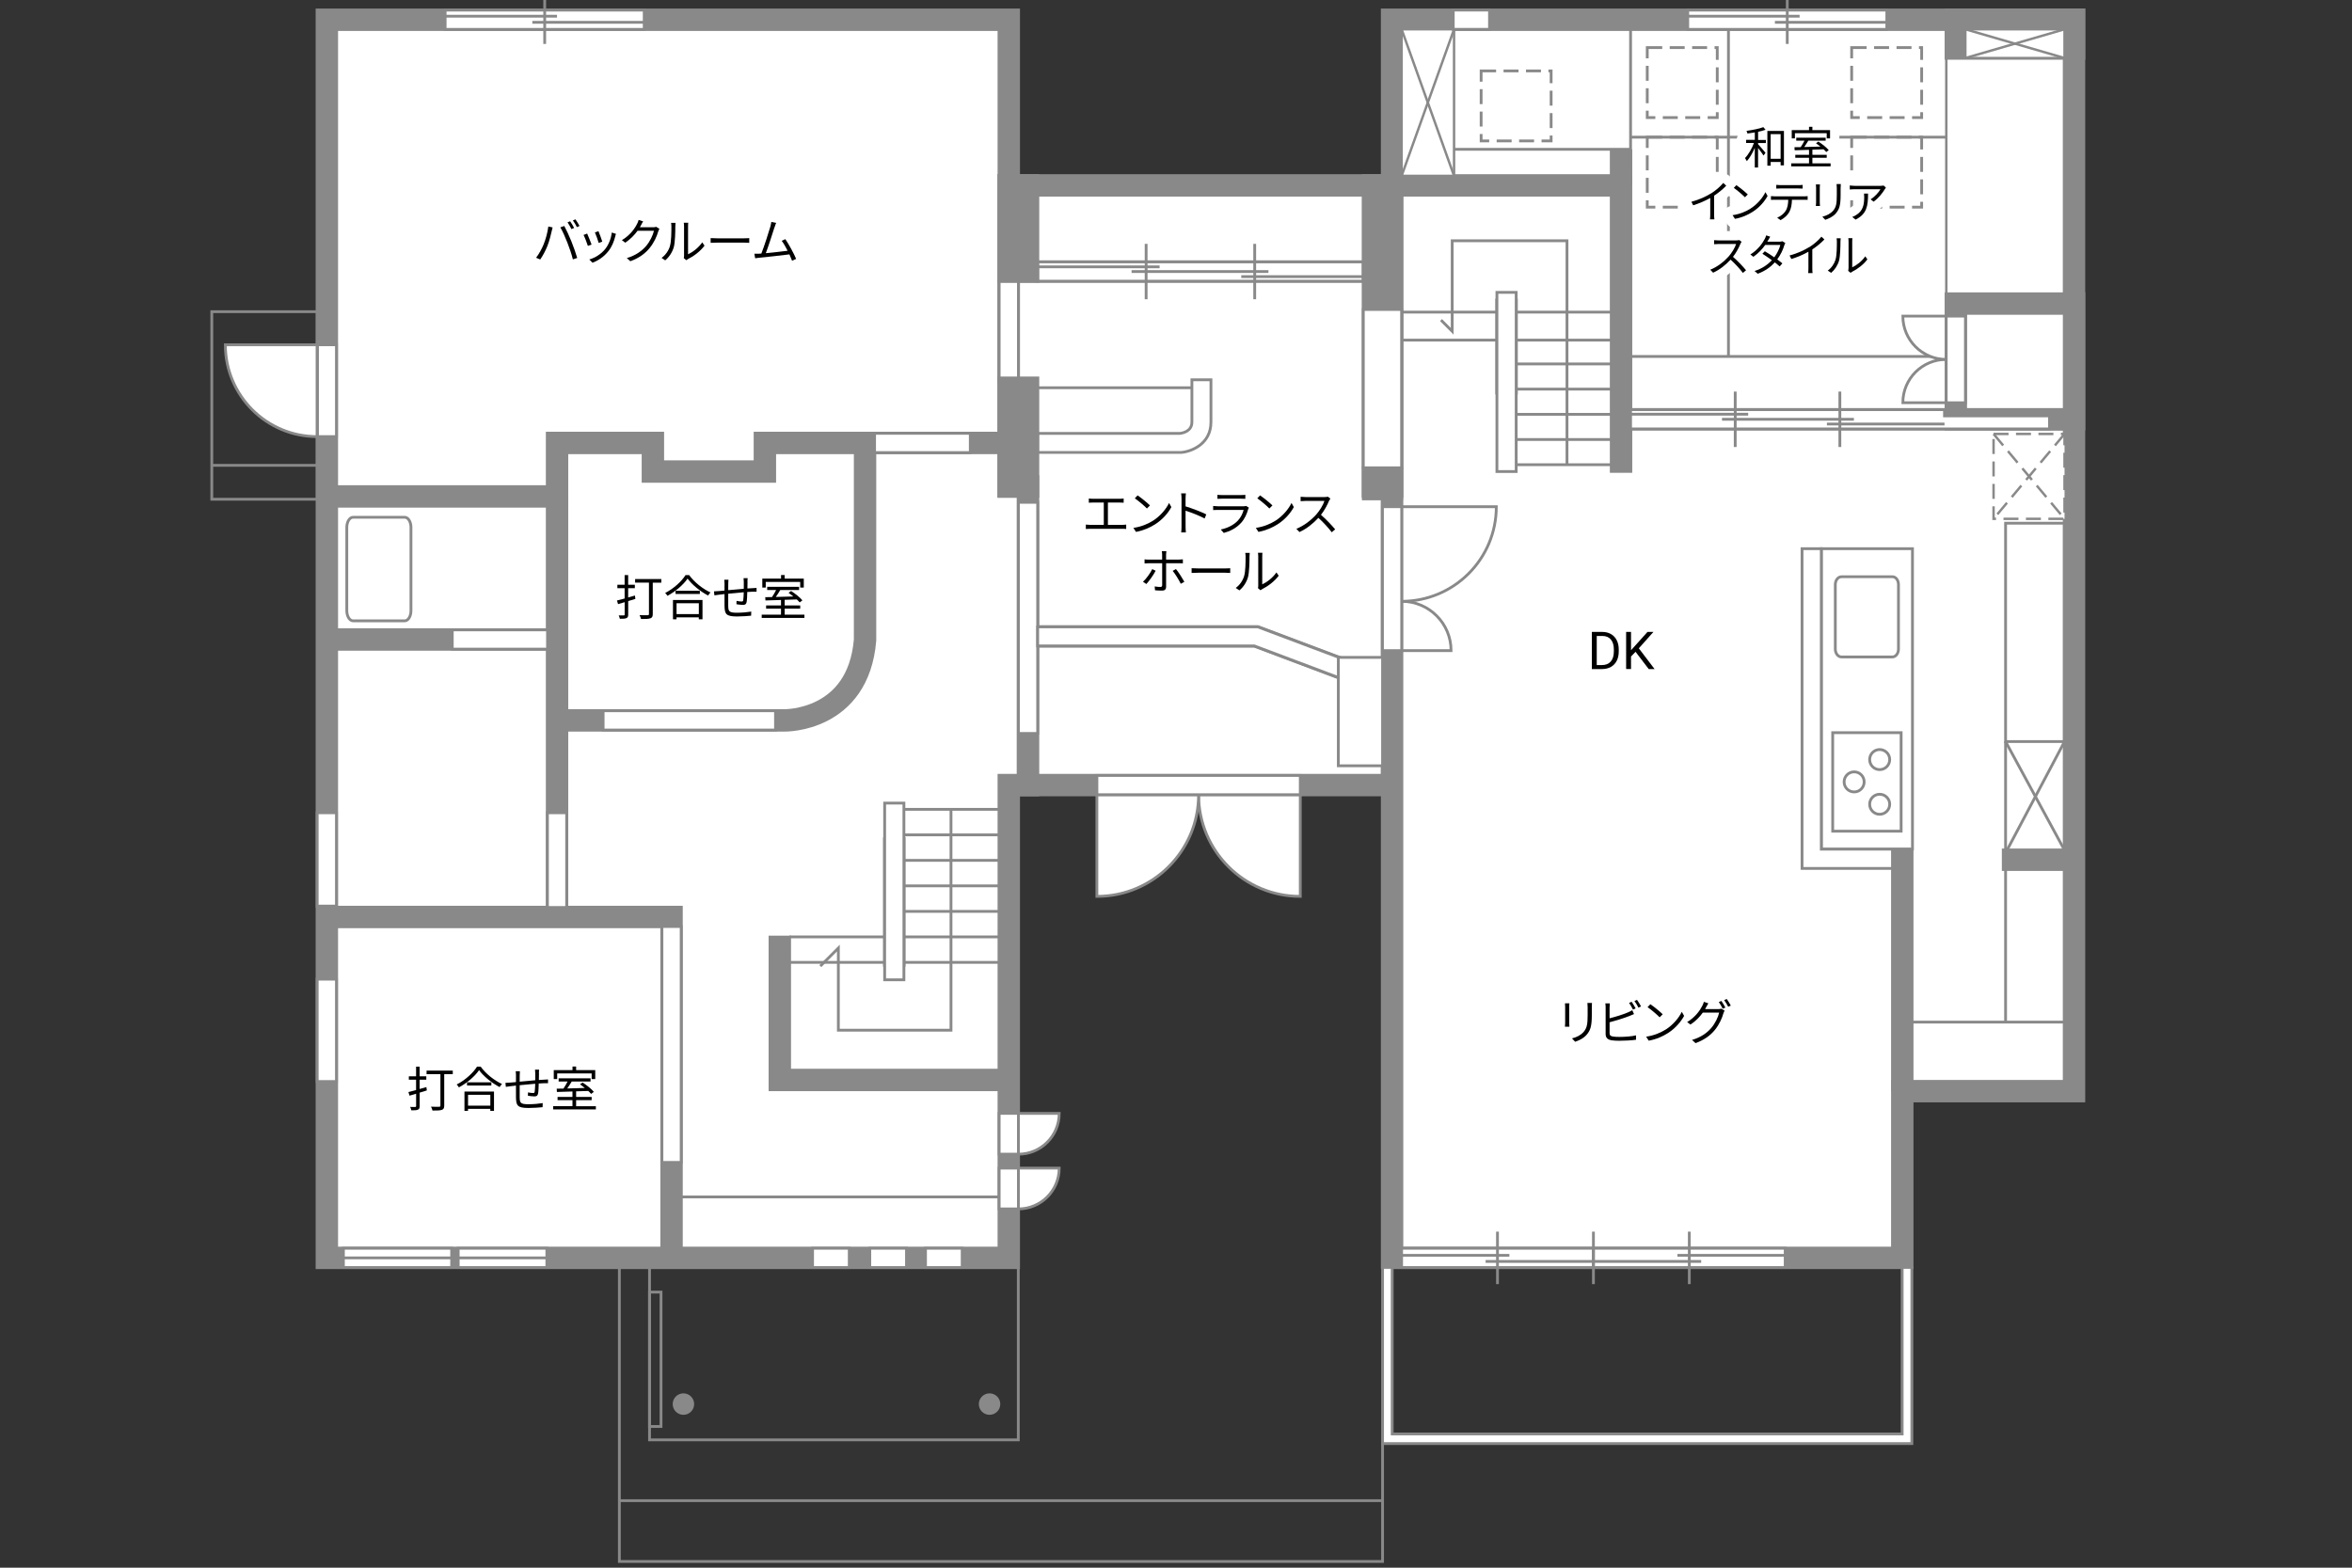 <?xml version="1.0" encoding="UTF-8"?>
<svg id="Campus" xmlns="http://www.w3.org/2000/svg" viewBox="0 0 630 420">
  <rect x="0" y="0" width="630" height="420" fill="#333333" stroke="none"/>
  <defs>
    <style>
      .cls-1, .cls-2, .cls-3, .cls-4, .cls-5, .cls-6 {
        fill: none;
      }

      .cls-7, .cls-8, .cls-9, .cls-10, .cls-11, .cls-12, .cls-13, .cls-3, .cls-14, .cls-4, .cls-5, .cls-6 {
        stroke: #898989;
      }

      .cls-7, .cls-8, .cls-10, .cls-11, .cls-13, .cls-14 {
        fill: #fff;
      }

      .cls-7, .cls-10, .cls-3 {
        stroke-width: .65px;
      }

      .cls-7, .cls-6 {
        stroke-dasharray: 0 0 4.01 2;
      }

      .cls-15, .cls-9, .cls-12 {
        fill: #898989;
      }

      .cls-8, .cls-9, .cls-13, .cls-14, .cls-5, .cls-6 {
        stroke-width: .75px;
      }

      .cls-11, .cls-12, .cls-4 {
        stroke-width: 6px;
      }

      .cls-13 {
        stroke-dasharray: 0 0 0 .81 0 0;
      }

      .cls-2 {
        stroke: #fff;
        stroke-linejoin: round;
        stroke-width: 5px;
      }

      .cls-14 {
        opacity: 0;
      }
    </style>
  </defs>
  <polygon class="cls-11" points="270.21 130.33 270.21 49.67 270.21 49.67 270.21 5.29 87.55 5.29 87.55 337 270.21 337 270.21 210.33 275.37 210.33 275.37 130.33 270.21 130.33 270.21 130.33 270.21 130.33"/>
  <polygon class="cls-11" points="270.21 49.67 270.21 130.33 275.37 130.33 275.37 210.33 372.88 210.33 372.88 49.67 270.21 49.67"/>
  <rect class="cls-15" x="270.21" y="49.67" width="5.16" height="23.08"/>
  <polyline class="cls-4" points="275.46 170.5 336.46 170.5 359.71 179.25 372.88 179.25"/>
  <polyline class="cls-4" points="270.21 118.67 204.88 118.67 204.88 126.33 174.88 126.33 174.88 118.67 149.21 118.67 149.21 133 87.55 133"/>
  <line class="cls-4" x1="149.21" y1="133" x2="149.21" y2="245.67"/>
  <polyline class="cls-4" points="87.55 245.67 179.88 245.67 179.88 337"/>
  <line class="cls-4" x1="87.55" y1="171.33" x2="149.21" y2="171.33"/>
  <path class="cls-4" d="m149.21,193h61s19.67.33,21.5-21.5v-52.83"/>
  <polyline class="cls-4" points="208.88 250.67 208.88 289.33 270.21 289.33"/>
  <line class="cls-4" x1="239.54" y1="259" x2="239.54" y2="224.33"/>
  <polygon class="cls-11" points="372.88 5.29 372.88 337 509.54 337 509.54 292.33 555.54 292.33 555.54 5.29 372.88 5.29"/>
  <line class="cls-4" x1="536.21" y1="230.33" x2="555.54" y2="230.33"/>
  <polyline class="cls-4" points="434.21 126.67 434.21 78.25 434.21 49.67 372.88 49.67"/>
  <line class="cls-4" x1="403.54" y1="80" x2="403.54" y2="105.67"/>
  <line class="cls-4" x1="270.21" y1="72.75" x2="372.88" y2="72.75"/>
  <line class="cls-4" x1="434.21" y1="112.33" x2="555.54" y2="112.33"/>
  <rect class="cls-11" x="523.88" y="81.33" width="31.67" height="31"/>
  <rect class="cls-4" x="523.88" y="5.29" width="31.67" height="7.71"/>
  <g>
    <rect class="cls-8" x="436.76" y="109.75" width="112.22" height="5.16"/>
    <rect class="cls-9" x="520.85" y="109.75" width="28.13" height="1.67"/>
    <line class="cls-13" x1="548.98" y1="113.17" x2="520.85" y2="113.17"/>
    <line class="cls-8" x1="468.26" y1="110.97" x2="436.76" y2="110.97"/>
    <line class="cls-8" x1="520.85" y1="113.6" x2="489.35" y2="113.6"/>
    <line class="cls-8" x1="496.58" y1="112.33" x2="461.25" y2="112.33"/>
    <rect class="cls-14" x="436.76" y="109.75" width="112.22" height="5.16"/>
    <line class="cls-8" x1="464.79" y1="104.91" x2="464.79" y2="119.76"/>
    <line class="cls-8" x1="492.82" y1="104.91" x2="492.82" y2="119.76"/>
  </g>
  <rect class="cls-8" x="487.85" y="147" width="24.42" height="80.5"/>
  <path class="cls-8" d="m506.87,154.5c.93,0,1.65.94,1.65,2.11v17.29c0,1.16-.73,2.11-1.65,2.11h-13.6c-.92,0-1.67-.94-1.67-2.11v-17.28c0-1.16.74-2.11,1.67-2.11h13.6Z"/>
  <g>
    <rect class="cls-8" x="490.9" y="196.29" width="18.33" height="26.39"/>
    <g>
      <g>
        <path class="cls-8" d="m503.48,206.19c-1.48,0-2.68-1.2-2.68-2.69s1.2-2.69,2.68-2.69,2.69,1.2,2.69,2.69-1.2,2.69-2.69,2.69Z"/>
        <path class="cls-8" d="m503.48,218.16c-1.48,0-2.68-1.21-2.68-2.69s1.2-2.68,2.68-2.68,2.69,1.2,2.69,2.68-1.2,2.69-2.69,2.69Z"/>
      </g>
      <path class="cls-8" d="m496.65,212.17c-1.49,0-2.69-1.2-2.69-2.69s1.2-2.69,2.69-2.69,2.68,1.2,2.68,2.69-1.2,2.69-2.68,2.69Z"/>
    </g>
  </g>
  <path class="cls-8" d="m108.4,138.58c.94,0,1.68,1.23,1.68,2.72v22.3c0,1.5-.74,2.73-1.68,2.73h-13.82c-.93,0-1.69-1.23-1.69-2.73v-22.3c0-1.5.75-2.72,1.69-2.72h13.82Z"/>
  <g>
    <rect class="cls-7" x="533.99" y="116.26" width="19.01" height="22.74"/>
    <line class="cls-7" x1="553" y1="116.26" x2="533.99" y2="139"/>
    <line class="cls-7" x1="533.99" y1="116.26" x2="553" y2="139"/>
  </g>
  <g>
    <rect class="cls-10" x="526.43" y="7.84" width="26.57" height="7.71"/>
    <line class="cls-10" x1="553" y1="7.84" x2="526.43" y2="15.55"/>
    <line class="cls-10" x1="526.43" y1="7.84" x2="553" y2="15.55"/>
  </g>
  <g>
    <rect class="cls-10" x="375.43" y="7.84" width="14.05" height="39.28"/>
    <line class="cls-10" x1="389.48" y1="47.12" x2="375.43" y2="7.84"/>
    <line class="cls-10" x1="389.48" y1="7.84" x2="375.43" y2="47.12"/>
  </g>
  <rect class="cls-8" x="247.9" y="334.42" width="9.83" height="5.16"/>
  <rect class="cls-8" x="232.98" y="334.42" width="9.83" height="5.16"/>
  <rect class="cls-8" x="217.65" y="334.42" width="9.83" height="5.16"/>
  <rect class="cls-8" x="84.96" y="262.33" width="5.16" height="27.42"/>
  <rect class="cls-8" x="84.96" y="217.75" width="5.16" height="25"/>
  <rect class="cls-8" x="146.63" y="217.75" width="5.16" height="25.37"/>
  <rect class="cls-8" x="267.63" y="75.33" width="5.16" height="27.12"/>
  <rect class="cls-8" x="161.55" y="190.42" width="46.18" height="5.16"/>
  <rect class="cls-8" x="234.26" y="116.09" width="25.64" height="5.16"/>
  <rect class="cls-8" x="121.14" y="168.75" width="25.52" height="5.16"/>
  <rect class="cls-8" x="177.3" y="248.22" width="5.16" height="63.2"/>
  <g>
    <rect class="cls-8" x="84.96" y="92.37" width="5.16" height="24.6"/>
    <path class="cls-8" d="m84.96,116.97v-24.6h-24.6c0,13.59,11.02,24.6,24.6,24.6Z"/>
  </g>
  <g>
    <rect class="cls-8" x="267.63" y="312.95" width="5.16" height="10.93"/>
    <path class="cls-8" d="m272.79,323.88v-10.93h10.93c0,6.04-4.9,10.93-10.93,10.93Z"/>
  </g>
  <polygon class="cls-8" points="512.1 384.17 512.1 384.17 512.1 339.55 509.51 339.55 509.51 384.17 372.91 384.17 372.91 339.55 370.33 339.55 370.33 386.75 372.91 386.75 372.91 386.75 509.51 386.75 509.51 386.75 512.1 386.75 512.1 386.75 512.1 386.75 512.1 384.17"/>
  <g>
    <rect class="cls-8" x="267.63" y="298.28" width="5.16" height="10.93"/>
    <path class="cls-8" d="m272.79,309.22v-10.93h10.93c0,6.04-4.9,10.93-10.93,10.93Z"/>
  </g>
  <rect class="cls-8" x="389.26" y="2.7" width="9.72" height="5.16"/>
  <g>
    <rect class="cls-8" x="119.23" y="2.71" width="53.33" height="5.16"/>
    <line class="cls-8" x1="145.9" y1="11.77" x2="145.9" y2="-1.2"/>
    <line class="cls-8" x1="142.59" y1="5.98" x2="172.56" y2="5.98"/>
    <line class="cls-8" x1="119.23" y1="4.34" x2="149.2" y2="4.34"/>
    <rect class="cls-14" x="123.21" y="2.71" width="45.37" height="5.16"/>
  </g>
  <g>
    <rect class="cls-8" x="452.07" y="2.71" width="53.33" height="5.16"/>
    <line class="cls-8" x1="478.73" y1="11.77" x2="478.73" y2="-1.2"/>
    <line class="cls-8" x1="475.42" y1="5.98" x2="505.39" y2="5.98"/>
    <line class="cls-8" x1="452.07" y1="4.34" x2="482.04" y2="4.34"/>
    <rect class="cls-14" x="456.04" y="2.71" width="45.37" height="5.16"/>
  </g>
  <g>
    <g>
      <rect class="cls-8" x="277.92" y="70.17" width="87.24" height="5.16"/>
      <line class="cls-8" x1="332.48" y1="74.11" x2="365.16" y2="74.11"/>
      <line class="cls-8" x1="277.92" y1="71.49" x2="310.61" y2="71.49"/>
      <line class="cls-8" x1="303.1" y1="72.75" x2="339.76" y2="72.75"/>
      <rect class="cls-14" x="277.92" y="70.17" width="87.24" height="5.16"/>
    </g>
    <g>
      <line class="cls-8" x1="336.08" y1="80.17" x2="336.08" y2="65.33"/>
      <line class="cls-8" x1="307" y1="80.17" x2="307" y2="65.33"/>
    </g>
  </g>
  <g>
    <rect class="cls-8" x="375.43" y="334.42" width="51.38" height="5.16"/>
    <line class="cls-8" x1="401.11" y1="329.97" x2="401.11" y2="344.03"/>
    <line class="cls-8" x1="404.3" y1="336.32" x2="375.43" y2="336.32"/>
    <line class="cls-8" x1="426.81" y1="337.95" x2="397.93" y2="337.95"/>
    <rect class="cls-14" x="379.26" y="334.42" width="43.72" height="5.16"/>
    <rect class="cls-8" x="426.81" y="334.42" width="51.37" height="5.16"/>
    <line class="cls-8" x1="452.49" y1="329.97" x2="452.49" y2="344.03"/>
    <line class="cls-8" x1="449.31" y1="336.32" x2="478.18" y2="336.32"/>
    <line class="cls-8" x1="426.81" y1="337.95" x2="455.67" y2="337.95"/>
    <rect class="cls-14" x="430.63" y="334.42" width="43.72" height="5.16"/>
    <line class="cls-8" x1="426.81" y1="329.97" x2="426.81" y2="344.03"/>
    <rect class="cls-1" x="375.43" y="334.42" width="102.75" height="5.16"/>
  </g>
  <g>
    <path class="cls-8" d="m321.05,212.91h27.24v27.24c-15.04,0-27.24-12.2-27.24-27.24Z"/>
    <path class="cls-8" d="m321.05,212.91h-27.24v27.24c15.04,0,27.24-12.2,27.24-27.24Z"/>
    <rect class="cls-8" x="293.81" y="207.75" width="54.48" height="5.16"/>
  </g>
  <path class="cls-8" d="m375.46,161.1v13.21h13.22c0-7.3-5.92-13.21-13.22-13.21Z"/>
  <g>
    <path class="cls-8" d="m375.45,161.1v-25.35h25.35c0,14-11.35,25.35-25.35,25.35Z"/>
    <rect class="cls-8" x="370.3" y="135.75" width="5.16" height="38.56"/>
  </g>
  <g>
    <path d="m420.33,269.74v4.34c0,.33.03.75.05.99h-1.2c.03-.2.06-.61.06-1v-4.33c0-.23-.03-.69-.05-.94h1.18c-.03.25-.05.62-.05.94Zm6.05.09v2.11c0,3.12-.43,4.15-1.37,5.26-.84,1.01-2.15,1.57-3.09,1.9l-.85-.9c1.2-.3,2.3-.82,3.11-1.73.92-1.08,1.08-2.13,1.08-4.59v-2.05c0-.44-.03-.81-.06-1.13h1.22c-.03.33-.04.69-.04,1.13Z"/>
    <path d="m431.14,269.87v2.94c1.53-.38,3.59-1,4.94-1.59.39-.17.78-.36,1.14-.58l.46,1.04c-.36.16-.83.36-1.22.51-1.46.58-3.71,1.27-5.32,1.69v2.86c0,.66.27.83.91.96.4.07,1.08.1,1.72.1,1.38,0,3.37-.13,4.45-.42v1.18c-1.13.17-3.08.27-4.5.27-.77,0-1.55-.04-2.08-.13-1-.18-1.56-.64-1.56-1.69v-7.15c0-.31-.03-.75-.08-1.05h1.21c-.04.3-.06.69-.06,1.05Zm6.97.29l-.7.33c-.26-.53-.7-1.31-1.05-1.81l.69-.3c.32.47.79,1.26,1.07,1.78Zm1.46-.53l-.7.33c-.29-.57-.71-1.3-1.08-1.79l.69-.3c.34.48.85,1.29,1.09,1.77Z"/>
    <path d="m446.14,275.85c2-1.26,3.59-3.19,4.34-4.78l.62,1.1c-.88,1.62-2.41,3.39-4.37,4.63-1.3.82-2.94,1.61-5.11,2.01l-.69-1.07c2.27-.34,3.97-1.13,5.2-1.9Zm-.77-4.12l-.82.82c-.65-.68-2.28-2.07-3.24-2.72l.74-.79c.92.61,2.59,1.96,3.31,2.69Z"/>
    <path d="m457.02,269.8c-.09.18-.2.36-.3.55h3.52c.35,0,.64-.04.84-.12l.86.52c-.1.18-.23.48-.3.69-.35,1.31-1.14,3.07-2.3,4.49-1.18,1.44-2.74,2.63-5.17,3.54l-.95-.86c2.39-.7,4.02-1.87,5.2-3.26,1-1.18,1.81-2.87,2.07-4.06h-4.38c-.79,1.11-1.87,2.26-3.3,3.2l-.9-.66c2.24-1.34,3.51-3.24,4.08-4.39.13-.23.33-.7.4-1.04l1.2.4c-.21.34-.44.78-.57,1.01Zm5.13.14l-.7.31c-.26-.52-.7-1.31-1.05-1.79l.69-.3c.33.47.79,1.25,1.07,1.78Zm1.46-.53l-.7.31c-.29-.56-.72-1.3-1.08-1.78l.69-.3c.34.48.85,1.29,1.09,1.77Z"/>
  </g>
  <g>
    <path d="m426.39,179.25v-9.95h2.81c.87,0,1.63.19,2.3.57s1.18.93,1.54,1.63.55,1.52.55,2.43v.64c0,.94-.18,1.76-.54,2.47s-.88,1.25-1.55,1.63-1.46.57-2.35.58h-2.75Zm1.31-8.88v7.81h1.38c1.01,0,1.8-.31,2.36-.94.56-.63.84-1.53.84-2.69v-.58c0-1.13-.27-2.01-.8-2.64-.53-.63-1.28-.95-2.26-.95h-1.53Z"/>
    <path d="m438.1,174.62l-1.22,1.26v3.36h-1.31v-9.95h1.31v4.92l4.42-4.92h1.59l-3.92,4.4,4.22,5.56h-1.57l-3.53-4.63Z"/>
  </g>
  <g>
    <path d="m146.86,60.68l1.16.25c-.08.29-.18.66-.23.94-.18.82-.64,2.74-1.18,4.07-.48,1.2-1.18,2.54-1.91,3.58l-1.1-.47c.82-1.08,1.55-2.44,2-3.54.56-1.34,1.1-3.32,1.27-4.82Zm3.24.22l1.05-.35c.52.94,1.35,2.73,1.9,4.11.53,1.29,1.22,3.28,1.56,4.45l-1.16.38c-.32-1.33-.92-3.08-1.47-4.47-.52-1.34-1.31-3.15-1.89-4.11Zm3.67.17l-.7.31c-.26-.53-.7-1.31-1.05-1.81l.69-.29c.33.46.81,1.25,1.07,1.78Zm1.46-.53l-.7.31c-.29-.57-.7-1.3-1.08-1.79l.69-.29c.35.47.84,1.29,1.09,1.77Z"/>
    <path d="m158.46,65.52l-.99.36c-.2-.68-.9-2.47-1.16-2.93l.96-.38c.26.56.94,2.26,1.18,2.94Zm6.34-2.21c-.35,1.43-.91,2.82-1.85,3.99-1.2,1.53-2.78,2.54-4.24,3.09l-.86-.87c1.51-.44,3.16-1.43,4.23-2.77.92-1.13,1.6-2.78,1.79-4.45l1.12.35c-.09.27-.14.48-.2.65Zm-3.48,1.43l-.96.34c-.14-.58-.74-2.24-1.01-2.82l.95-.33c.22.52.86,2.24,1.03,2.81Z"/>
    <path d="m171.7,60.34c-.09.18-.19.36-.31.55h3.52c.35,0,.64-.04.84-.13l.87.53c-.1.18-.23.48-.3.69-.35,1.31-1.16,3.07-2.31,4.47-1.18,1.44-2.73,2.64-5.17,3.54l-.94-.85c2.38-.7,4-1.89,5.19-3.26,1.01-1.2,1.81-2.87,2.08-4.06h-4.39c-.79,1.09-1.89,2.25-3.3,3.2l-.9-.68c2.24-1.34,3.52-3.22,4.08-4.39.13-.22.33-.69.4-1.03l1.21.39c-.22.34-.46.78-.57,1.03Z"/>
    <path d="m179.45,65.88c.38-1.18.39-3.78.39-5.23,0-.39-.04-.68-.09-.95h1.2c-.01.16-.06.55-.06.94,0,1.44-.05,4.23-.4,5.53-.39,1.39-1.22,2.67-2.31,3.58l-.97-.66c1.09-.78,1.87-1.94,2.26-3.2Zm3.78,2.54v-7.79c0-.49-.06-.87-.08-.96h1.2c-.01.09-.05.47-.05.96v7.5c1.2-.55,2.8-1.73,3.8-3.2l.61.88c-1.12,1.52-2.92,2.86-4.43,3.6-.21.12-.35.22-.44.3l-.69-.57c.05-.21.09-.47.09-.73Z"/>
    <path d="m192.17,63.85h7.12c.65,0,1.12-.04,1.4-.06v1.27c-.26-.01-.81-.06-1.39-.06h-7.14c-.72,0-1.4.03-1.81.06v-1.27c.39.03,1.08.06,1.81.06Z"/>
    <path d="m207.44,60.93c-.38,1.22-1.66,5.21-2.31,6.9,1.91-.18,4.41-.46,5.84-.65-.52-1.03-1.1-2.04-1.59-2.67l.98-.44c.92,1.34,2.34,3.95,2.89,5.29l-1.09.49c-.17-.47-.42-1.07-.71-1.7-2,.26-6.36.74-8.1.9-.32.03-.7.09-1.08.14l-.2-1.21c.39.01.83,0,1.21-.01.2-.01.42-.03.65-.04.73-1.79,2.05-5.95,2.42-7.23.16-.6.21-.91.25-1.25l1.3.26c-.13.32-.27.66-.44,1.21Z"/>
  </g>
  <g>
    <path d="m292.73,133.63h7.15c.39,0,.79-.04,1.1-.08v1.14c-.32-.04-.74-.05-1.1-.05h-3.12v5.98h3.82c.39,0,.74-.04,1.08-.08v1.18c-.35-.05-.82-.05-1.08-.05h-8.59c-.35,0-.74.01-1.14.05v-1.18c.39.05.79.08,1.14.08h3.67v-5.98h-2.92c-.25,0-.77.01-1.09.05v-1.14c.34.05.83.08,1.09.08Z"/>
    <path d="m308.8,139.53c2-1.26,3.59-3.19,4.34-4.78l.62,1.1c-.88,1.63-2.41,3.39-4.37,4.63-1.3.82-2.94,1.61-5.11,2.02l-.69-1.07c2.27-.34,3.97-1.13,5.2-1.9Zm-.77-4.12l-.82.82c-.65-.68-2.28-2.07-3.24-2.72l.74-.79c.92.61,2.59,1.96,3.31,2.69Z"/>
    <path d="m316.48,133.54c0-.36-.03-.95-.1-1.35h1.27c-.04.4-.09.96-.09,1.35v2.12c1.72.52,4.19,1.46,5.55,2.15l-.44,1.1c-1.42-.77-3.67-1.64-5.11-2.09.01,1.95.01,3.91.01,4.29,0,.4.03,1.1.08,1.53h-1.26c.06-.42.09-1.05.09-1.53v-7.57Z"/>
    <path d="m334.35,136.37c-.35,1.29-.94,2.64-1.9,3.69-1.36,1.5-2.99,2.26-4.65,2.72l-.81-.92c1.85-.38,3.47-1.21,4.58-2.38.79-.83,1.31-1.94,1.55-2.87h-6.9c-.31,0-.81.01-1.27.04v-1.09c.48.05.92.08,1.27.08h6.85c.3,0,.57-.03.71-.1l.74.47c-.06.12-.14.29-.17.38Zm-7.07-3.74h5.11c.42,0,.87-.01,1.18-.07v1.08c-.31-.03-.75-.04-1.2-.04h-5.1c-.4,0-.82.01-1.17.04v-1.08c.34.05.75.07,1.17.07Z"/>
    <path d="m341.6,139.53c2-1.26,3.59-3.19,4.34-4.78l.62,1.1c-.88,1.63-2.4,3.39-4.37,4.63-1.3.82-2.94,1.61-5.11,2.02l-.69-1.07c2.27-.34,3.96-1.13,5.2-1.9Zm-.77-4.12l-.82.82c-.65-.68-2.27-2.07-3.24-2.72l.74-.79c.92.61,2.59,1.96,3.32,2.69Z"/>
    <path d="m356.01,134.12c-.44,1.12-1.26,2.64-2.18,3.81,1.36,1.17,2.95,2.86,3.8,3.89l-.91.78c-.87-1.14-2.25-2.68-3.58-3.86-1.39,1.5-3.15,2.93-5.07,3.8l-.83-.87c2.09-.82,4.02-2.37,5.36-3.86.88-1,1.83-2.54,2.16-3.61h-5.07c-.46,0-1.17.05-1.31.07v-1.18c.18.03.92.08,1.31.08h5.02c.43,0,.77-.04.98-.1l.66.51c-.08.1-.25.39-.33.57Z"/>
    <path d="m307.06,156.47l-.9-.61c.87-.79,1.98-2.34,2.48-3.39l.91.44c-.55,1.1-1.75,2.77-2.5,3.56Zm5.28-7.89v1.34h3.43c.31,0,.74-.03,1.07-.07v1.08c-.35-.03-.74-.04-1.05-.04h-3.44v6.31c0,.68-.33,1.03-1.12,1.03-.55,0-1.31-.03-1.85-.09l-.09-1.03c.57.1,1.16.14,1.5.14s.51-.14.51-.49v-5.86h-3.6c-.4,0-.77.01-1.12.05v-1.1c.36.05.69.08,1.1.08h3.61v-1.34c0-.27-.04-.73-.09-.92h1.22c-.03.18-.08.65-.08.92Zm4.9,7.29l-.96.53c-.51-1.03-1.48-2.64-2.17-3.46l.88-.48c.7.83,1.73,2.47,2.25,3.41Z"/>
    <path d="m321,152.29h7.12c.65,0,1.12-.04,1.4-.06v1.27c-.26-.01-.81-.06-1.39-.06h-7.14c-.72,0-1.4.03-1.81.06v-1.27c.39.03,1.08.06,1.81.06Z"/>
    <path d="m333.25,154.31c.38-1.18.39-3.78.39-5.23,0-.39-.04-.68-.09-.95h1.2c-.01.16-.06.55-.06.94,0,1.44-.05,4.23-.4,5.53-.39,1.39-1.22,2.67-2.31,3.57l-.98-.66c1.09-.78,1.87-1.94,2.26-3.2Zm3.78,2.54v-7.79c0-.49-.06-.87-.08-.96h1.2c-.01.09-.05.47-.05.96v7.5c1.2-.55,2.8-1.73,3.8-3.2l.61.88c-1.12,1.52-2.93,2.86-4.43,3.6-.21.12-.35.22-.44.3l-.69-.57c.05-.21.09-.47.09-.73Z"/>
  </g>
  <line class="cls-5" x1="182.43" y1="320.67" x2="267.63" y2="320.67"/>
  <g>
    <rect class="cls-8" x="122.73" y="334.42" width="23.75" height="5.16"/>
    <line class="cls-5" x1="122.73" y1="337" x2="146.48" y2="337"/>
  </g>
  <g>
    <rect class="cls-8" x="91.98" y="334.42" width="29" height="5.16"/>
    <line class="cls-5" x1="91.98" y1="337" x2="120.98" y2="337"/>
  </g>
  <rect class="cls-5" x="56.73" y="83.5" width="28.27" height="50.25"/>
  <line class="cls-5" x1="56.73" y1="124.67" x2="85" y2="124.67"/>
  <polyline class="cls-5" points="272.76 339.55 272.76 385.75 173.98 385.75 173.98 339.55"/>
  <rect class="cls-5" x="173.98" y="346.17" width="3.08" height="36"/>
  <circle class="cls-9" cx="183.06" cy="376.17" r="2.5"/>
  <circle class="cls-9" cx="265.06" cy="376.17" r="2.5"/>
  <line class="cls-5" x1="242.13" y1="216.83" x2="267.66" y2="216.83"/>
  <line class="cls-5" x1="242.13" y1="223.67" x2="267.66" y2="223.67"/>
  <line class="cls-5" x1="242.13" y1="230.5" x2="267.66" y2="230.5"/>
  <line class="cls-5" x1="242.13" y1="237.33" x2="267.66" y2="237.33"/>
  <line class="cls-5" x1="242.13" y1="244.17" x2="267.66" y2="244.17"/>
  <line class="cls-5" x1="211.43" y1="251" x2="267.66" y2="251"/>
  <line class="cls-5" x1="211.43" y1="257.83" x2="267.66" y2="257.83"/>
  <polyline class="cls-5" points="254.73 216.83 254.73 276 224.56 276 224.56 254 219.73 258.83"/>
  <rect class="cls-8" x="236.96" y="215.16" width="5.16" height="47.34"/>
  <rect class="cls-8" x="272.79" y="134.58" width="5.16" height="61.92"/>
  <polygon class="cls-8" points="487.85 227.5 487.85 147 482.69 147 482.69 232.66 511.44 232.66 511.44 227.5 487.85 227.5"/>
  <rect class="cls-5" x="537.21" y="140.17" width="15.78" height="58.5"/>
  <line class="cls-5" x1="537.21" y1="198.67" x2="537.21" y2="227.78"/>
  <line class="cls-5" x1="537.21" y1="198.67" x2="553" y2="227.78"/>
  <line class="cls-5" x1="537.21" y1="228.5" x2="553" y2="198.67"/>
  <line class="cls-5" x1="512.1" y1="273.83" x2="553" y2="273.83"/>
  <line class="cls-5" x1="537.21" y1="232.88" x2="537.21" y2="273.83"/>
  <line class="cls-3" x1="521.33" y1="15.55" x2="521.33" y2="78.78"/>
  <line class="cls-5" x1="436.76" y1="47.12" x2="436.76" y2="7.84"/>
  <line class="cls-5" x1="389.48" y1="40" x2="436.76" y2="40"/>
  <line class="cls-4" x1="434.21" y1="49.67" x2="434.21" y2="40"/>
  <rect class="cls-6" x="396.73" y="19" width="18.75" height="18.75"/>
  <rect class="cls-6" x="441.23" y="12.75" width="18.75" height="18.75"/>
  <rect class="cls-6" x="441.23" y="36.75" width="18.75" height="18.75"/>
  <rect class="cls-6" x="495.98" y="12.75" width="18.75" height="18.75"/>
  <rect class="cls-6" x="495.98" y="36.75" width="18.75" height="18.75"/>
  <line class="cls-5" x1="436.76" y1="36.75" x2="521.33" y2="36.75"/>
  <line class="cls-5" x1="436.76" y1="95.5" x2="521.33" y2="95.5"/>
  <line class="cls-5" x1="462.98" y1="95.5" x2="462.98" y2="7.87"/>
  <path class="cls-8" d="m319.26,101.75v11.33c0,2.42-2.35,2.93-3.2,3.03h-38.14v5.1h38.53c2.73-.25,7.91-2.27,7.91-8.13v-11.33h-5.1Z"/>
  <line class="cls-5" x1="319.26" y1="103.88" x2="277.92" y2="103.88"/>
  <path class="cls-8" d="m336.46,167.95h-58.51v5.1h58.04c.84.31,23.25,8.75,23.25,8.75h11.08v-5.1h-10.15c-.84-.31-23.25-8.75-23.25-8.75h-.46Z"/>
  <rect class="cls-8" x="358.48" y="176.12" width="11.85" height="29.04"/>
  <rect class="cls-9" x="365.17" y="125.33" width="10.26" height="8.33"/>
  <line class="cls-5" x1="375.43" y1="83.62" x2="431.66" y2="83.62"/>
  <line class="cls-5" x1="375.43" y1="91.12" x2="431.66" y2="91.12"/>
  <rect class="cls-8" x="400.96" y="78.33" width="5.16" height="48"/>
  <line class="cls-5" x1="406.13" y1="97.5" x2="431.66" y2="97.5"/>
  <line class="cls-5" x1="406.13" y1="104.25" x2="431.66" y2="104.25"/>
  <line class="cls-5" x1="406.13" y1="111" x2="431.66" y2="111"/>
  <line class="cls-5" x1="406.13" y1="117.75" x2="431.66" y2="117.75"/>
  <line class="cls-5" x1="406.13" y1="124.5" x2="431.66" y2="124.5"/>
  <polyline class="cls-5" points="419.73 124.5 419.73 64.5 388.98 64.5 388.98 88.75 385.98 85.75"/>
  <polyline class="cls-5" points="370.33 386.75 370.33 418.33 165.9 418.33 165.9 339.55"/>
  <line class="cls-5" x1="370.33" y1="402.04" x2="165.9" y2="402.04"/>
  <rect class="cls-12" x="270.21" y="103.88" width="5.16" height="26.46"/>
  <rect class="cls-12" x="270.21" y="49.67" width="5.16" height="23.09"/>
  <rect class="cls-12" x="367.75" y="49.67" width="5.13" height="80.67"/>
  <rect class="cls-8" x="365.17" y="82.91" width="10.26" height="42.42"/>
  <g>
    <g>
      <path class="cls-8" d="m521.3,96.29v11.6h-11.61c0-6.41,5.2-11.6,11.61-11.6Z"/>
      <path class="cls-8" d="m521.3,96.29v-11.6h-11.61c0,6.41,5.2,11.6,11.61,11.6Z"/>
    </g>
    <rect class="cls-8" x="521.3" y="84.69" width="5.16" height="23.21"/>
  </g>
  <line class="cls-4" x1="509.54" y1="292.33" x2="509.54" y2="227.67"/>
  <g>
    <path d="m114.33,292.14c-.64.2-1.29.4-1.92.59v3.6c0,.56-.13.81-.47.96-.34.17-.87.18-1.77.18-.04-.26-.18-.65-.31-.91.62.01,1.18.01,1.34.01.18,0,.26-.06.26-.26v-3.29c-.64.18-1.24.36-1.77.52l-.29-.97c.57-.14,1.29-.34,2.05-.53v-2.77h-1.94v-.92h1.94v-2.59h.95v2.59h1.79v.92h-1.79v2.48l1.81-.51.12.9Zm6.96-4.35h-2.3v8.41c0,.66-.17.99-.64,1.14-.47.18-1.27.19-2.5.19-.06-.29-.25-.77-.4-1.04.95.04,1.9.04,2.17.03.25-.01.35-.09.35-.34v-8.4h-3.71v-.95h7.02v.95Z"/>
    <path d="m128.75,285.77c1.38,1.91,3.67,3.72,5.71,4.64-.23.22-.47.56-.64.83-2.02-1.05-4.29-2.87-5.5-4.54-1.07,1.59-3.17,3.43-5.4,4.62-.12-.22-.38-.56-.6-.77,2.26-1.14,4.43-3.12,5.45-4.78h.98Zm-4.33,6.67h7.9v5.17h-.99v-.53h-5.97v.53h-.95v-5.17Zm7.19-2.48v.86h-6.51v-.86h6.51Zm-6.24,3.35v2.9h5.97v-2.9h-5.97Z"/>
    <path d="m144.37,287.52c-.01.6-.01,1.25-.03,1.82.52-.04,1.01-.06,1.44-.09.34-.03.7-.05,1.01-.06v1.01c-.21-.01-.7,0-1.03,0-.39.01-.88.04-1.46.08-.03.95-.05,2.11-.18,2.72-.12.57-.4.74-1,.74-.47,0-1.37-.12-1.72-.18l.03-.9c.44.1,1,.17,1.3.17s.46-.05.49-.35c.06-.43.12-1.31.14-2.13-1.34.1-2.86.26-4.16.39-.01,1.34-.01,2.69,0,3.2.04,1.4.06,1.9,2.31,1.9,1.4,0,3.02-.16,3.86-.31l-.04,1.1c-.87.09-2.46.21-3.77.21-3,0-3.29-.69-3.35-2.76-.01-.56-.01-1.94-.01-3.24-.57.07-1.05.12-1.39.16-.4.05-.96.13-1.31.18l-.12-1.07c.4,0,.88-.03,1.35-.08.33-.03.85-.08,1.47-.13.01-.87.01-1.59.01-1.81,0-.4-.03-.7-.08-1.1h1.13c-.03.3-.05.65-.05,1.05,0,.43,0,1.07-.01,1.75,1.27-.12,2.78-.26,4.17-.38v-1.86c0-.29-.03-.75-.06-.97h1.1c-.04.22-.05.66-.06.94Z"/>
    <path d="m159.61,296.36v.87h-11.44v-.87h5.17v-1.62h-3.99v-.86h3.99v-1.46c-1.57.05-3.03.09-4.17.13l-.05-.88c.53-.01,1.14-.01,1.81-.03.38-.56.79-1.27,1.1-1.89h-2.39v-.86h8.54v.86h-5.04c-.36.61-.79,1.29-1.2,1.86,1.46-.04,3.09-.08,4.72-.13-.43-.35-.88-.69-1.3-.98l.69-.48c1.09.69,2.4,1.74,3.02,2.5l-.73.55c-.2-.23-.46-.51-.77-.79-1.08.04-2.18.08-3.25.1v1.5h4.16v.86h-4.16v1.62h5.29Zm-10.36-7.27h-.92v-2.39h5.02v-.96h.97v.96h5.12v2.39h-.96v-1.5h-9.23v1.5Z"/>
  </g>
  <g>
    <path d="m170.19,160.45c-.64.2-1.29.4-1.92.59v3.6c0,.56-.13.81-.47.96-.34.17-.87.18-1.77.18-.04-.26-.18-.65-.31-.91.62.01,1.18.01,1.34.01.18,0,.26-.06.26-.26v-3.29c-.64.18-1.24.36-1.77.52l-.29-.97c.57-.14,1.29-.34,2.05-.53v-2.77h-1.94v-.92h1.94v-2.59h.95v2.59h1.79v.92h-1.79v2.48l1.81-.51.12.9Zm6.96-4.35h-2.3v8.41c0,.66-.17.99-.64,1.14-.47.18-1.27.19-2.5.19-.06-.29-.25-.77-.4-1.04.95.04,1.9.04,2.17.03.25-.01.35-.09.35-.34v-8.4h-3.71v-.95h7.02v.95Z"/>
    <path d="m184.6,154.08c1.38,1.91,3.67,3.72,5.71,4.64-.23.22-.47.56-.64.83-2.02-1.05-4.29-2.87-5.5-4.54-1.07,1.59-3.17,3.43-5.4,4.62-.12-.22-.38-.56-.6-.77,2.26-1.14,4.43-3.12,5.45-4.78h.98Zm-4.33,6.67h7.9v5.17h-.99v-.53h-5.97v.53h-.95v-5.17Zm7.19-2.48v.86h-6.51v-.86h6.51Zm-6.24,3.35v2.9h5.97v-2.9h-5.97Z"/>
    <path d="m200.23,155.84c-.01.6-.01,1.25-.03,1.82.52-.04,1.01-.06,1.44-.09.34-.03.7-.05,1.01-.06v1.01c-.21-.01-.7,0-1.03,0-.39.01-.88.04-1.46.08-.03.95-.05,2.11-.18,2.72-.12.57-.4.74-1,.74-.47,0-1.37-.12-1.72-.18l.03-.9c.44.1,1,.17,1.3.17s.46-.05.49-.35c.06-.43.12-1.31.14-2.13-1.34.1-2.86.26-4.16.39-.01,1.34-.01,2.69,0,3.2.04,1.4.06,1.9,2.31,1.9,1.4,0,3.02-.16,3.86-.31l-.04,1.1c-.87.09-2.46.21-3.77.21-3,0-3.29-.69-3.35-2.76-.01-.56-.01-1.94-.01-3.24-.57.07-1.05.12-1.39.16-.4.05-.96.13-1.31.18l-.12-1.07c.4,0,.88-.03,1.35-.08.33-.03.85-.08,1.47-.13.01-.87.01-1.59.01-1.81,0-.4-.03-.7-.08-1.1h1.13c-.03.3-.05.65-.05,1.05,0,.43,0,1.07-.01,1.75,1.27-.12,2.78-.26,4.17-.38v-1.86c0-.29-.03-.75-.06-.97h1.1c-.04.22-.05.66-.06.94Z"/>
    <path d="m215.47,164.68v.87h-11.44v-.87h5.17v-1.62h-3.99v-.86h3.99v-1.46c-1.57.05-3.03.09-4.17.13l-.05-.88c.53-.01,1.14-.01,1.81-.03.38-.56.79-1.27,1.1-1.89h-2.39v-.86h8.54v.86h-5.04c-.36.61-.79,1.29-1.2,1.86,1.46-.04,3.09-.08,4.72-.13-.43-.35-.88-.69-1.3-.98l.69-.48c1.09.69,2.4,1.74,3.02,2.5l-.73.55c-.2-.23-.46-.51-.77-.79-1.08.04-2.18.08-3.25.1v1.5h4.16v.86h-4.16v1.62h5.29Zm-10.36-7.27h-.92v-2.39h5.02v-.96h.97v.96h5.12v2.39h-.96v-1.5h-9.23v1.5Z"/>
  </g>
  <g>
    <g>
      <path class="cls-2" d="m470.91,37.49h2.09v.83h-2.09v.31c.46.48,1.7,1.94,2,2.31l-.54.73c-.28-.46-.95-1.36-1.46-2.03v5.24h-.88v-5.28c-.59,1.39-1.37,2.75-2.13,3.57-.11-.24-.34-.6-.5-.82.91-.91,1.87-2.55,2.41-4.05h-2.11v-.83h2.34v-1.99c-.67.11-1.34.2-1.98.29-.05-.22-.14-.5-.25-.71,1.58-.22,3.45-.58,4.51-1l.6.7c-.55.2-1.26.4-2,.55v2.16Zm6.93-2.41v9.22h-.89v-.9h-2.67v.98h-.88v-9.31h4.44Zm-.89,7.46v-6.61h-2.67v6.61h2.67Z"/>
      <path class="cls-2" d="m490.34,43.77v.8h-10.55v-.8h4.77v-1.5h-3.68v-.79h3.68v-1.34c-1.45.05-2.79.08-3.85.12l-.05-.82c.49-.01,1.06-.01,1.67-.02.35-.52.73-1.18,1.02-1.74h-2.21v-.79h7.88v.79h-4.65c-.34.56-.73,1.19-1.1,1.71,1.34-.04,2.85-.07,4.35-.12-.4-.32-.82-.64-1.2-.9l.64-.44c1.01.64,2.22,1.61,2.78,2.3l-.67.5c-.18-.22-.42-.47-.71-.73-1,.04-2.02.07-3,.1v1.38h3.84v.79h-3.84v1.5h4.88Zm-9.56-6.7h-.85v-2.21h4.63v-.89h.9v.89h4.73v2.21h-.89v-1.38h-8.52v1.38Z"/>
      <path class="cls-2" d="m458.31,51.83c1.25-.78,2.45-1.82,3.27-2.82l.8.74c-.91.95-2.01,1.86-3.24,2.67v5.06c0,.46.02,1.04.07,1.28h-1.18c.04-.23.07-.83.07-1.28v-4.44c-1.26.72-2.9,1.44-4.57,1.96l-.48-.94c2.07-.56,3.91-1.4,5.24-2.24Z"/>
      <path class="cls-2" d="m468.87,55.89c1.85-1.16,3.31-2.94,4.01-4.41l.58,1.02c-.82,1.5-2.22,3.13-4.03,4.27-1.2.76-2.71,1.49-4.71,1.86l-.64-.98c2.1-.31,3.66-1.04,4.8-1.75Zm-.71-3.8l-.76.76c-.6-.62-2.1-1.91-2.99-2.51l.68-.73c.85.56,2.39,1.81,3.06,2.48Z"/>
      <path class="cls-2" d="m475.39,52.6h7.86c.25,0,.65-.01.94-.06v1c-.26-.01-.65-.02-.94-.02h-3.26c-.04,1.29-.23,2.39-.71,3.27-.43.8-1.34,1.67-2.36,2.19l-.89-.66c.94-.38,1.8-1.08,2.27-1.83.53-.84.66-1.85.7-2.97h-3.6c-.36,0-.71,0-1.04.02v-1c.34.04.67.06,1.04.06Zm1.48-3h4.86c.34,0,.77-.02,1.12-.07v1c-.35-.02-.77-.04-1.12-.04h-4.85c-.4,0-.79.01-1.09.04v-1c.34.04.7.07,1.08.07Z"/>
      <path class="cls-2" d="m487.44,50.26v4.01c0,.3.02.7.05.91h-1.1c.02-.18.06-.56.06-.92v-3.99c0-.22-.02-.64-.05-.86h1.09c-.02.23-.05.58-.05.86Zm5.58.08v1.94c0,2.88-.4,3.83-1.26,4.86-.78.94-1.98,1.45-2.85,1.75l-.78-.83c1.1-.28,2.12-.76,2.87-1.59.85-1,1-1.97,1-4.23v-1.9c0-.41-.02-.74-.06-1.04h1.13c-.02.3-.04.64-.04,1.04Z"/>
      <path class="cls-2" d="m504.84,50.72c-.48.82-1.62,2.36-2.99,3.31l-.79-.64c1.1-.64,2.23-1.94,2.63-2.69h-6.84c-.44,0-.9.02-1.37.07v-1.09c.42.06.92.11,1.37.11h6.88c.23,0,.66-.04.84-.07l.59.56c-.08.12-.24.3-.32.43Zm-7.81,8.12l-.89-.72c.34-.11.74-.3,1.08-.54,1.86-1.14,2.12-2.84,2.12-4.85,0-.29-.01-.55-.05-.86h1.08c0,3.25-.29,5.45-3.35,6.97Z"/>
      <path class="cls-2" d="m466.2,65.3c-.41,1.03-1.16,2.43-2.01,3.51,1.26,1.08,2.72,2.64,3.5,3.59l-.84.72c-.8-1.06-2.08-2.47-3.3-3.56-1.28,1.38-2.9,2.7-4.68,3.5l-.77-.8c1.93-.76,3.71-2.18,4.94-3.56.82-.92,1.69-2.34,1.99-3.33h-4.68c-.42,0-1.08.05-1.21.06v-1.09c.17.02.85.07,1.21.07h4.63c.4,0,.71-.04.9-.1l.61.47c-.07.1-.23.36-.3.53Z"/>
      <path class="cls-2" d="m473.63,64.32c-.07.14-.16.29-.25.43h3.25c.32,0,.59-.05.79-.12l.79.48c-.11.17-.22.46-.29.65-.31,1.1-.96,2.51-1.87,3.73.5.37.98.74,1.37,1.06l-.71.83c-.36-.32-.82-.7-1.31-1.09-1.07,1.19-2.54,2.29-4.57,3.05l-.86-.74c2.03-.62,3.56-1.73,4.64-2.89-.86-.62-1.78-1.25-2.54-1.73l.65-.66c.79.46,1.69,1.03,2.53,1.62.78-1.04,1.39-2.34,1.63-3.32h-4.05c-.77,1.08-1.83,2.25-3.18,3.18l-.8-.62c2.06-1.28,3.29-3.08,3.85-4.17.12-.22.31-.64.38-.95l1.09.35c-.2.31-.42.72-.54.94Z"/>
      <path class="cls-2" d="m484.61,66.23c1.25-.78,2.45-1.82,3.27-2.82l.8.74c-.91.95-2.02,1.86-3.24,2.67v5.06c0,.46.02,1.04.07,1.28h-1.18c.04-.23.07-.83.07-1.28v-4.44c-1.26.72-2.9,1.44-4.57,1.95l-.48-.94c2.07-.56,3.91-1.4,5.24-2.24Z"/>
      <path class="cls-2" d="m491.66,69.54c.35-1.09.36-3.49.36-4.82,0-.36-.04-.62-.08-.88h1.1c-.01.14-.06.5-.06.86,0,1.33-.05,3.9-.37,5.1-.36,1.28-1.13,2.46-2.13,3.3l-.9-.61c1.01-.72,1.73-1.79,2.09-2.95Zm3.49,2.34v-7.18c0-.46-.06-.8-.07-.89h1.1c-.01.08-.05.43-.05.89v6.92c1.1-.5,2.58-1.6,3.5-2.95l.56.82c-1.03,1.4-2.7,2.64-4.09,3.32-.19.11-.32.2-.41.28l-.64-.53c.05-.19.08-.43.08-.67Z"/>
    </g>
    <g>
      <path d="m470.91,37.49h2.09v.83h-2.09v.31c.46.48,1.7,1.94,2,2.31l-.54.73c-.28-.46-.95-1.36-1.46-2.03v5.24h-.88v-5.28c-.59,1.39-1.37,2.75-2.13,3.57-.11-.24-.34-.6-.5-.82.91-.91,1.87-2.55,2.41-4.05h-2.11v-.83h2.34v-1.99c-.67.11-1.34.2-1.98.29-.05-.22-.14-.5-.25-.71,1.58-.22,3.45-.58,4.51-1l.6.7c-.55.2-1.26.4-2,.55v2.16Zm6.93-2.41v9.22h-.89v-.9h-2.67v.98h-.88v-9.31h4.44Zm-.89,7.46v-6.61h-2.67v6.61h2.67Z"/>
      <path d="m490.34,43.77v.8h-10.55v-.8h4.77v-1.5h-3.68v-.79h3.68v-1.34c-1.45.05-2.79.08-3.85.12l-.05-.82c.49-.01,1.06-.01,1.67-.02.35-.52.73-1.18,1.02-1.74h-2.21v-.79h7.88v.79h-4.65c-.34.56-.73,1.19-1.1,1.71,1.34-.04,2.85-.07,4.35-.12-.4-.32-.82-.64-1.2-.9l.64-.44c1.01.64,2.22,1.61,2.78,2.3l-.67.5c-.18-.22-.42-.47-.71-.73-1,.04-2.02.07-3,.1v1.38h3.84v.79h-3.84v1.5h4.88Zm-9.56-6.7h-.85v-2.21h4.63v-.89h.9v.89h4.73v2.21h-.89v-1.38h-8.52v1.38Z"/>
      <path d="m458.31,51.83c1.25-.78,2.45-1.82,3.27-2.82l.8.74c-.91.95-2.01,1.86-3.24,2.67v5.06c0,.46.02,1.04.07,1.28h-1.18c.04-.23.07-.83.07-1.28v-4.44c-1.26.72-2.9,1.44-4.57,1.96l-.48-.94c2.07-.56,3.91-1.4,5.24-2.24Z"/>
      <path d="m468.87,55.89c1.85-1.16,3.31-2.94,4.01-4.41l.58,1.02c-.82,1.5-2.22,3.13-4.03,4.27-1.2.76-2.71,1.49-4.71,1.86l-.64-.98c2.1-.31,3.66-1.04,4.8-1.75Zm-.71-3.8l-.76.76c-.6-.62-2.1-1.91-2.99-2.51l.68-.73c.85.56,2.39,1.81,3.06,2.48Z"/>
      <path d="m475.39,52.6h7.86c.25,0,.65-.01.94-.06v1c-.26-.01-.65-.02-.94-.02h-3.26c-.04,1.29-.23,2.39-.71,3.27-.43.8-1.34,1.67-2.36,2.19l-.89-.66c.94-.38,1.8-1.08,2.27-1.83.53-.84.66-1.85.7-2.97h-3.6c-.36,0-.71,0-1.04.02v-1c.34.04.67.06,1.04.06Zm1.48-3h4.86c.34,0,.77-.02,1.12-.07v1c-.35-.02-.77-.04-1.12-.04h-4.85c-.4,0-.79.01-1.09.04v-1c.34.04.7.07,1.08.07Z"/>
      <path d="m487.44,50.26v4.01c0,.3.02.7.05.91h-1.1c.02-.18.06-.56.06-.92v-3.99c0-.22-.02-.64-.05-.86h1.09c-.02.23-.05.58-.05.86Zm5.58.08v1.94c0,2.88-.4,3.83-1.26,4.86-.78.94-1.98,1.45-2.85,1.75l-.78-.83c1.1-.28,2.12-.76,2.87-1.59.85-1,1-1.97,1-4.23v-1.9c0-.41-.02-.74-.06-1.04h1.13c-.02.3-.04.64-.04,1.04Z"/>
      <path d="m504.84,50.72c-.48.82-1.62,2.36-2.99,3.31l-.79-.64c1.1-.64,2.23-1.94,2.63-2.69h-6.84c-.44,0-.9.02-1.37.07v-1.09c.42.06.92.11,1.37.11h6.88c.23,0,.66-.04.84-.07l.59.56c-.08.12-.24.3-.32.43Zm-7.81,8.12l-.89-.72c.34-.11.74-.3,1.08-.54,1.86-1.14,2.12-2.84,2.12-4.85,0-.29-.01-.55-.05-.86h1.08c0,3.25-.29,5.45-3.35,6.97Z"/>
      <path d="m466.2,65.3c-.41,1.03-1.16,2.43-2.01,3.51,1.26,1.08,2.72,2.64,3.5,3.59l-.84.72c-.8-1.06-2.08-2.47-3.3-3.56-1.28,1.38-2.9,2.7-4.68,3.5l-.77-.8c1.93-.76,3.71-2.18,4.94-3.56.82-.92,1.69-2.34,1.99-3.33h-4.68c-.42,0-1.08.05-1.21.06v-1.09c.17.02.85.07,1.21.07h4.63c.4,0,.71-.04.9-.1l.61.47c-.07.1-.23.36-.3.53Z"/>
      <path d="m473.63,64.32c-.07.14-.16.29-.25.43h3.25c.32,0,.59-.05.79-.12l.79.48c-.11.17-.22.46-.29.65-.31,1.1-.96,2.51-1.87,3.73.5.37.98.74,1.37,1.06l-.71.83c-.36-.32-.82-.7-1.31-1.09-1.07,1.19-2.54,2.29-4.57,3.05l-.86-.74c2.03-.62,3.56-1.73,4.64-2.89-.86-.62-1.78-1.25-2.54-1.73l.65-.66c.79.46,1.69,1.03,2.53,1.62.78-1.04,1.39-2.34,1.63-3.32h-4.05c-.77,1.08-1.83,2.25-3.18,3.18l-.8-.62c2.06-1.28,3.29-3.08,3.85-4.17.12-.22.31-.64.38-.95l1.09.35c-.2.31-.42.72-.54.94Z"/>
      <path d="m484.61,66.23c1.25-.78,2.45-1.82,3.27-2.82l.8.74c-.91.95-2.02,1.86-3.24,2.67v5.06c0,.46.02,1.04.07,1.28h-1.18c.04-.23.07-.83.07-1.28v-4.44c-1.26.72-2.9,1.44-4.57,1.95l-.48-.94c2.07-.56,3.91-1.4,5.24-2.24Z"/>
      <path d="m491.66,69.54c.35-1.09.36-3.49.36-4.82,0-.36-.04-.62-.08-.88h1.1c-.01.14-.06.5-.06.86,0,1.33-.05,3.9-.37,5.1-.36,1.28-1.13,2.46-2.13,3.3l-.9-.61c1.01-.72,1.73-1.79,2.09-2.95Zm3.49,2.34v-7.18c0-.46-.06-.8-.07-.89h1.1c-.01.08-.05.43-.05.89v6.92c1.1-.5,2.58-1.6,3.5-2.95l.56.82c-1.03,1.4-2.7,2.64-4.09,3.32-.19.11-.32.2-.41.28l-.64-.53c.05-.19.08-.43.08-.67Z"/>
    </g>
  </g>
</svg>